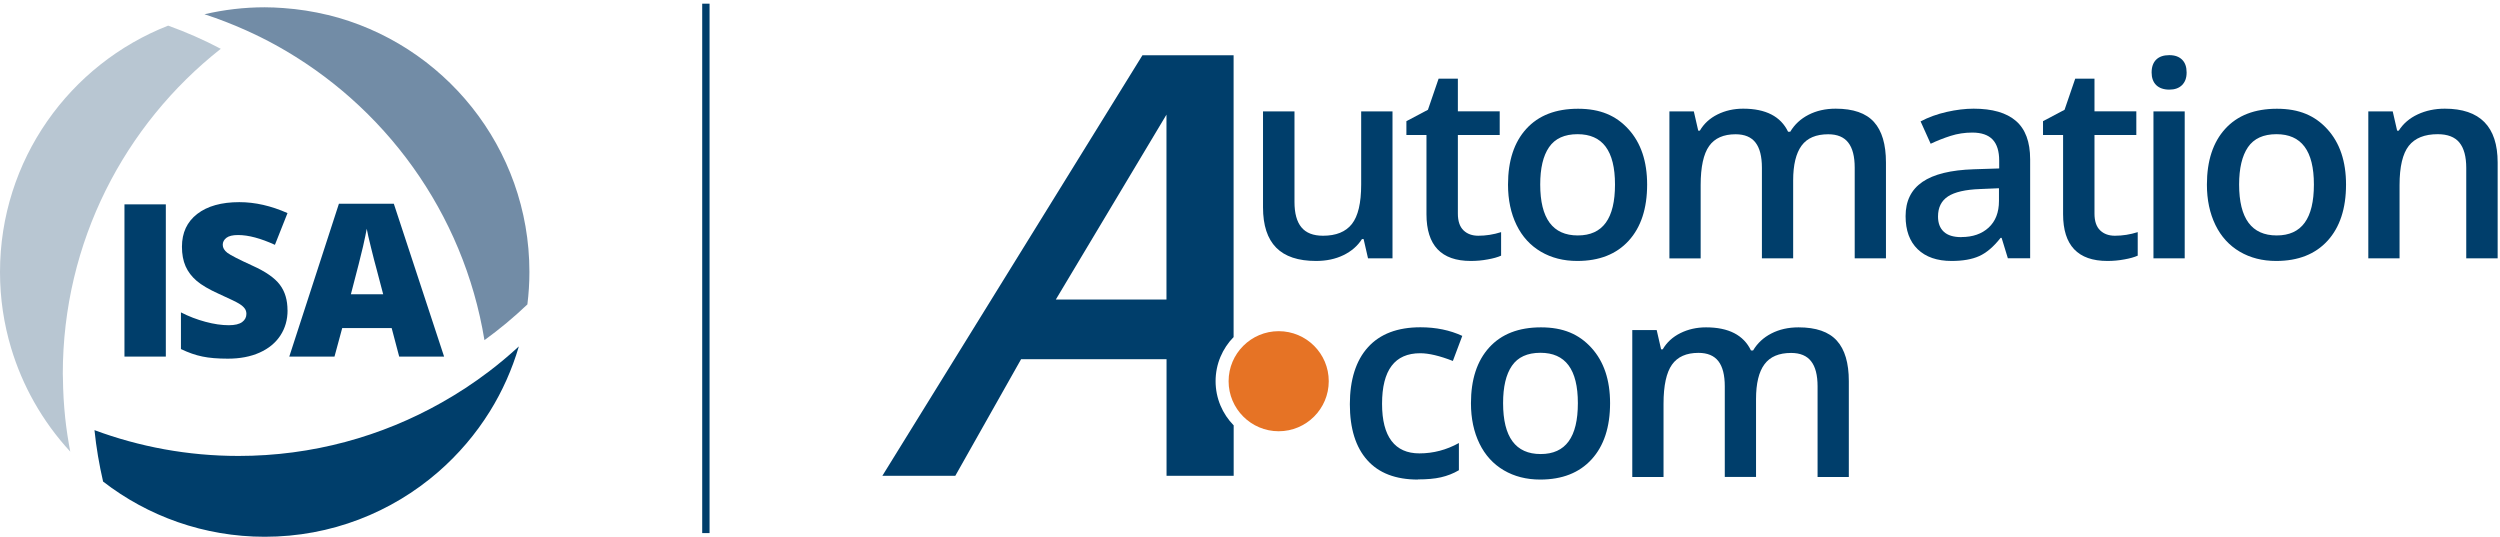 <svg width="340" height="73" viewBox="0 0 340 73" fill="none" xmlns="http://www.w3.org/2000/svg">
<g clip-path="url(#clip0_481_443)">
<path d="M66.418 50.577C64.405 52.108 62.289 53.493 60.079 54.74C51.916 59.359 42.481 62.008 32.435 62.008C25.545 62.008 18.948 60.761 12.85 58.499C13.091 60.881 13.495 63.204 14.02 65.492C20.101 70.196 27.73 73 36.013 73C45.027 73 53.267 69.68 59.58 64.201C62.324 61.819 64.706 59.032 66.633 55.927C68.319 53.209 69.643 50.25 70.564 47.111C69.239 48.332 67.863 49.485 66.427 50.577H66.418Z" fill="#003E6B"/>
<path d="M30.035 6.643C27.739 5.43 25.339 4.372 22.87 3.486C9.478 8.733 0 21.755 0 37.005C0 40.6 0.533 44.066 1.514 47.343C2.288 49.915 3.337 52.366 4.627 54.654C6.012 57.105 7.664 59.376 9.556 61.423C9.272 59.918 9.031 58.387 8.868 56.839C8.679 55.05 8.575 53.226 8.558 51.394C8.558 51.214 8.541 51.024 8.541 50.844C8.541 32.91 16.944 16.947 30.018 6.643H30.035Z" fill="#B8C6D2"/>
<path d="M44.571 2.032C42.618 1.559 40.606 1.241 38.542 1.095C37.699 1.035 36.856 0.992 36.004 0.992C33.183 0.992 30.439 1.327 27.807 1.938C29.743 2.566 31.618 3.297 33.458 4.122C34.817 4.733 36.142 5.387 37.441 6.101C52.286 14.263 63.046 28.928 65.885 46.259C67.94 44.771 69.893 43.146 71.725 41.4C71.905 39.955 72 38.484 72 36.987C72 20.06 60.311 5.868 44.571 2.024V2.032Z" fill="#728CA6"/>
<path d="M16.927 48.496V27.793H22.552V48.496H16.927Z" fill="#003E6B"/>
<path d="M39.109 42.208C39.109 43.49 38.783 44.634 38.129 45.632C37.475 46.629 36.538 47.403 35.308 47.954C34.078 48.504 32.641 48.779 30.99 48.779C29.614 48.779 28.453 48.685 27.524 48.487C26.586 48.298 25.614 47.954 24.608 47.472V42.483C25.674 43.034 26.784 43.455 27.936 43.765C29.089 44.075 30.147 44.23 31.11 44.23C31.945 44.23 32.547 44.083 32.934 43.8C33.321 43.516 33.51 43.137 33.51 42.69C33.51 42.406 33.433 42.157 33.278 41.95C33.123 41.735 32.874 41.52 32.529 41.305C32.185 41.09 31.265 40.643 29.777 39.972C28.427 39.361 27.412 38.768 26.741 38.192C26.07 37.615 25.563 36.953 25.236 36.205C24.909 35.456 24.745 34.579 24.745 33.556C24.745 31.646 25.442 30.158 26.827 29.092C28.212 28.025 30.121 27.492 32.547 27.492C34.688 27.492 36.873 27.991 39.101 28.98L37.389 33.297C35.454 32.412 33.785 31.964 32.375 31.964C31.644 31.964 31.119 32.093 30.792 32.343C30.465 32.601 30.293 32.91 30.293 33.289C30.293 33.693 30.5 34.063 30.921 34.381C31.343 34.7 32.478 35.284 34.344 36.136C36.125 36.936 37.372 37.804 38.06 38.725C38.757 39.645 39.101 40.806 39.101 42.2L39.109 42.208Z" fill="#003E6B"/>
<path d="M54.29 48.496L53.267 44.617H46.541L45.491 48.496H39.342L46.093 27.707H53.559L60.397 48.496H54.282H54.29ZM52.114 40.024L51.22 36.626C51.013 35.869 50.755 34.897 50.463 33.693C50.162 32.498 49.972 31.637 49.878 31.113C49.792 31.595 49.629 32.386 49.379 33.495C49.13 34.596 48.571 36.772 47.719 40.024H52.123H52.114Z" fill="#003E6B"/>
</g>
<path d="M96 0.5V72.5" stroke="#003E6B" stroke-miterlimit="10"/>
<path d="M186.05 35.13L185.45 32.51H185.23C184.64 33.44 183.8 34.17 182.71 34.7C181.62 35.23 180.38 35.49 178.98 35.49C176.56 35.49 174.75 34.89 173.56 33.68C172.37 32.47 171.77 30.65 171.77 28.21V15.15H176.05V27.47C176.05 29 176.36 30.15 176.99 30.91C177.62 31.68 178.6 32.06 179.93 32.06C181.71 32.06 183.02 31.53 183.86 30.46C184.7 29.39 185.12 27.61 185.12 25.1V15.15H189.38V35.13H186.04H186.05Z" fill="#003E6B"/>
<path d="M201.04 32.06C202.08 32.06 203.11 31.9 204.15 31.57V34.77C203.68 34.98 203.07 35.15 202.33 35.28C201.59 35.42 200.82 35.49 200.03 35.49C196.01 35.49 194 33.37 194 29.13V18.36H191.27V16.48L194.2 14.93L195.65 10.7H198.27V15.14H203.96V18.36H198.27V29.06C198.27 30.08 198.53 30.84 199.04 31.33C199.55 31.82 200.22 32.06 201.05 32.06H201.04Z" fill="#003E6B"/>
<path d="M224.01 25.1C224.01 28.36 223.17 30.91 221.5 32.74C219.83 34.57 217.5 35.49 214.51 35.49C212.64 35.49 210.99 35.07 209.56 34.23C208.13 33.39 207.02 32.18 206.25 30.6C205.48 29.02 205.09 27.19 205.09 25.11C205.09 21.87 205.92 19.34 207.58 17.52C209.24 15.7 211.58 14.79 214.61 14.79C217.64 14.79 219.79 15.72 221.48 17.58C223.17 19.44 224.01 21.95 224.01 25.1ZM209.47 25.1C209.47 29.71 211.17 32.02 214.58 32.02C217.99 32.02 219.64 29.71 219.64 25.1C219.64 20.49 217.94 18.25 214.55 18.25C212.77 18.25 211.48 18.84 210.67 20.02C209.86 21.2 209.47 22.89 209.47 25.1Z" fill="#003E6B"/>
<path d="M243.88 35.13H239.62V22.81C239.62 21.28 239.33 20.14 238.75 19.39C238.17 18.64 237.27 18.26 236.04 18.26C234.4 18.26 233.2 18.79 232.44 19.86C231.68 20.93 231.29 22.7 231.29 25.18V35.14H227.04V15.15H230.36L230.96 17.77H231.18C231.73 16.82 232.54 16.08 233.59 15.56C234.64 15.04 235.8 14.78 237.07 14.78C240.14 14.78 242.18 15.83 243.18 17.92H243.47C244.06 16.93 244.89 16.16 245.96 15.61C247.03 15.06 248.26 14.78 249.65 14.78C252.03 14.78 253.77 15.38 254.86 16.59C255.95 17.8 256.49 19.63 256.49 22.1V35.13H252.24V22.81C252.24 21.28 251.95 20.14 251.36 19.39C250.78 18.64 249.87 18.26 248.64 18.26C246.99 18.26 245.78 18.77 245.02 19.8C244.26 20.83 243.87 22.41 243.87 24.54V35.13H243.88Z" fill="#003E6B"/>
<path d="M273.07 35.13L272.22 32.35H272.08C271.12 33.57 270.15 34.39 269.17 34.83C268.19 35.27 266.94 35.49 265.41 35.49C263.45 35.49 261.91 34.96 260.81 33.9C259.71 32.84 259.16 31.34 259.16 29.4C259.16 27.34 259.92 25.79 261.45 24.74C262.98 23.69 265.31 23.12 268.44 23.02L271.89 22.91V21.84C271.89 20.56 271.59 19.61 271 18.98C270.4 18.35 269.48 18.03 268.23 18.03C267.21 18.03 266.22 18.18 265.28 18.48C264.34 18.78 263.44 19.14 262.57 19.55L261.2 16.51C262.28 15.94 263.47 15.51 264.76 15.22C266.05 14.93 267.26 14.78 268.41 14.78C270.95 14.78 272.87 15.33 274.16 16.44C275.45 17.55 276.1 19.29 276.1 21.66V35.12H273.06L273.07 35.13ZM266.75 32.24C268.29 32.24 269.53 31.81 270.46 30.95C271.39 30.09 271.86 28.88 271.86 27.33V25.6L269.29 25.71C267.29 25.78 265.84 26.12 264.93 26.71C264.02 27.31 263.57 28.22 263.57 29.45C263.57 30.34 263.83 31.03 264.36 31.52C264.89 32.01 265.68 32.25 266.74 32.25L266.75 32.24Z" fill="#003E6B"/>
<path d="M287.62 32.06C288.66 32.06 289.69 31.9 290.73 31.57V34.77C290.26 34.98 289.65 35.15 288.91 35.28C288.17 35.42 287.4 35.49 286.61 35.49C282.59 35.49 280.58 33.37 280.58 29.13V18.36H277.85V16.48L280.78 14.93L282.23 10.7H284.85V15.14H290.54V18.36H284.85V29.06C284.85 30.08 285.11 30.84 285.62 31.33C286.13 31.82 286.8 32.06 287.63 32.06H287.62Z" fill="#003E6B"/>
<path d="M292.62 9.86C292.62 9.1 292.83 8.52 293.24 8.11C293.66 7.7 294.25 7.5 295.02 7.5C295.79 7.5 296.35 7.71 296.76 8.11C297.18 8.52 297.38 9.1 297.38 9.86C297.38 10.62 297.17 11.15 296.76 11.57C296.34 11.99 295.76 12.19 295.02 12.19C294.28 12.19 293.66 11.98 293.24 11.57C292.82 11.15 292.62 10.58 292.62 9.86ZM297.12 35.13H292.87V15.15H297.12V35.13Z" fill="#003E6B"/>
<path d="M319.06 25.1C319.06 28.36 318.22 30.91 316.55 32.74C314.88 34.57 312.55 35.49 309.56 35.49C307.69 35.49 306.04 35.07 304.61 34.23C303.18 33.39 302.07 32.18 301.3 30.6C300.53 29.02 300.14 27.19 300.14 25.11C300.14 21.87 300.97 19.34 302.63 17.52C304.29 15.7 306.63 14.79 309.66 14.79C312.69 14.79 314.84 15.72 316.53 17.58C318.22 19.44 319.06 21.95 319.06 25.1ZM304.52 25.1C304.52 29.71 306.22 32.02 309.63 32.02C313.04 32.02 314.69 29.71 314.69 25.1C314.69 20.49 312.99 18.25 309.6 18.25C307.82 18.25 306.53 18.84 305.72 20.02C304.92 21.2 304.52 22.89 304.52 25.1Z" fill="#003E6B"/>
<path d="M339.67 35.13H335.41V22.84C335.41 21.3 335.1 20.15 334.48 19.39C333.86 18.63 332.87 18.25 331.53 18.25C329.74 18.25 328.42 18.78 327.59 19.84C326.76 20.9 326.34 22.68 326.34 25.17V35.13H322.09V15.15H325.41L326.01 17.77H326.23C326.83 16.82 327.69 16.08 328.8 15.56C329.91 15.04 331.14 14.78 332.49 14.78C337.28 14.78 339.68 17.22 339.68 22.1V35.13H339.67Z" fill="#003E6B"/>
<path d="M173.9 45.04C170.15 45.04 167.09 48.09 167.09 51.84C167.09 55.59 170.14 58.65 173.9 58.65C177.66 58.65 180.71 55.6 180.71 51.84C180.71 48.08 177.66 45.04 173.9 45.04Z" fill="#E67325"/>
<path d="M192.83 65.22C189.81 65.22 187.51 64.34 185.94 62.57C184.37 60.81 183.58 58.27 183.58 54.97C183.58 51.67 184.4 49.03 186.05 47.22C187.69 45.41 190.07 44.51 193.18 44.51C195.29 44.51 197.18 44.9 198.87 45.68L197.59 49.09C195.8 48.39 194.31 48.04 193.15 48.04C189.69 48.04 187.96 50.33 187.96 54.92C187.96 57.16 188.39 58.84 189.25 59.97C190.11 61.1 191.37 61.66 193.04 61.66C194.93 61.66 196.72 61.19 198.41 60.25V63.95C197.65 64.4 196.84 64.71 195.98 64.91C195.12 65.11 194.07 65.2 192.85 65.2L192.83 65.22Z" fill="#003E6B"/>
<path d="M218.97 54.83C218.97 58.09 218.13 60.64 216.46 62.47C214.79 64.3 212.46 65.22 209.47 65.22C207.6 65.22 205.95 64.8 204.52 63.96C203.09 63.12 201.98 61.91 201.21 60.33C200.44 58.75 200.05 56.92 200.05 54.84C200.05 51.6 200.88 49.07 202.54 47.25C204.2 45.43 206.54 44.52 209.57 44.52C212.6 44.52 214.75 45.45 216.44 47.31C218.13 49.17 218.97 51.68 218.97 54.83ZM204.42 54.83C204.42 59.44 206.12 61.75 209.53 61.75C212.94 61.75 214.59 59.44 214.59 54.83C214.59 50.22 212.89 47.98 209.5 47.98C207.72 47.98 206.43 48.57 205.62 49.75C204.81 50.93 204.42 52.62 204.42 54.83Z" fill="#003E6B"/>
<path d="M238.83 64.86H234.57V52.54C234.57 51.01 234.28 49.87 233.7 49.12C233.12 48.37 232.22 47.99 230.99 47.99C229.35 47.99 228.15 48.52 227.39 49.59C226.63 50.66 226.24 52.43 226.24 54.91V64.87H221.99V44.89H225.31L225.91 47.51H226.13C226.68 46.56 227.49 45.82 228.54 45.3C229.59 44.78 230.75 44.52 232.02 44.52C235.09 44.52 237.13 45.57 238.13 47.66H238.42C239.01 46.67 239.84 45.9 240.91 45.35C241.98 44.8 243.21 44.52 244.6 44.52C246.98 44.52 248.72 45.12 249.81 46.33C250.9 47.53 251.44 49.37 251.44 51.84V64.87H247.19V52.55C247.19 51.02 246.9 49.88 246.31 49.13C245.73 48.38 244.82 48 243.59 48C241.94 48 240.73 48.51 239.97 49.54C239.2 50.57 238.82 52.15 238.82 54.28V64.87L238.83 64.86Z" fill="#003E6B"/>
<path d="M167.77 45.83V7.52H155.37L120 64.71H129.92L138.87 48.85H158.65V64.71H167.78V57.85C166.26 56.3 165.32 54.18 165.32 51.84C165.32 49.5 166.26 47.38 167.78 45.83H167.77ZM143.59 40.74L158.64 15.59V40.74H143.59Z" fill="#003E6B"/>
<defs>
<clipPath id="clip0_481_443">
<rect width="72" height="73" fill="white"/>
</clipPath>
</defs>
</svg>
